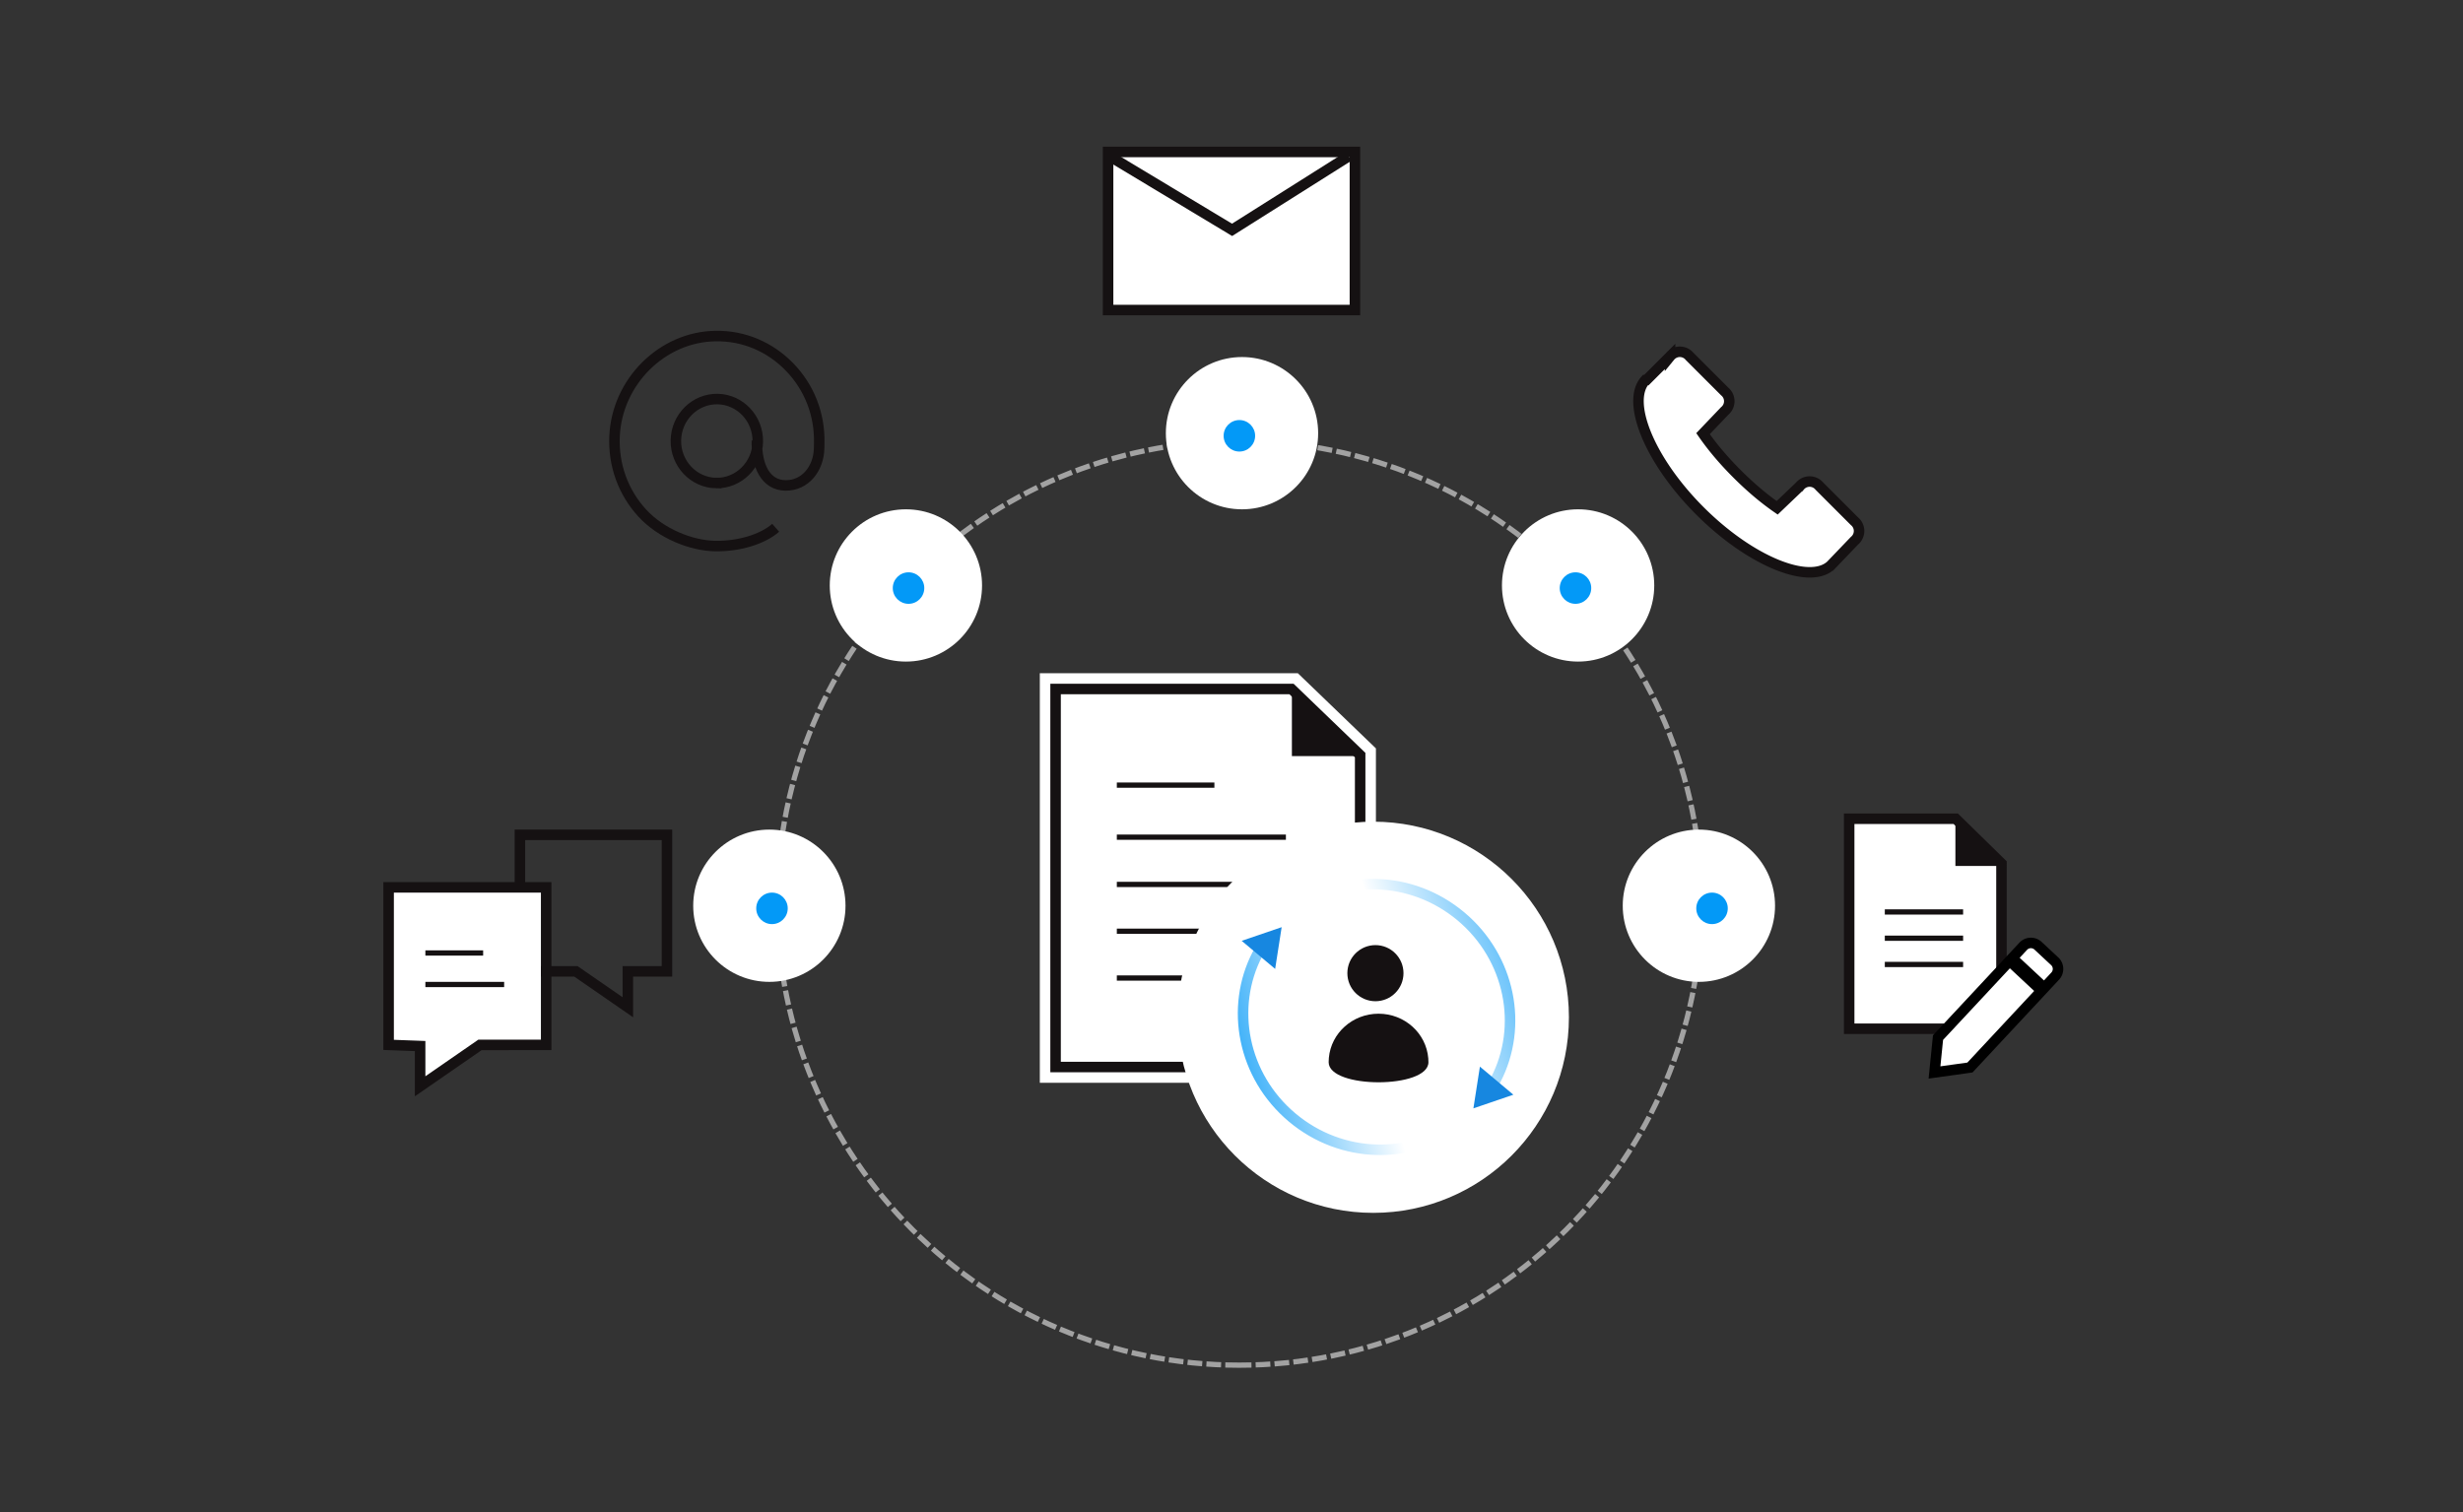 <svg xmlns="http://www.w3.org/2000/svg" width="469" height="288" viewBox="0 0 469 288"><rect x="0" y="0" width="469" height="288" fill="#333333" stroke="none"/><defs><linearGradient x1="0%" y1="16.532%" x2="100%" y2="-46.482%" id="linearGradient-2"><stop stop-color="#FFF" offset="0%"/><stop stop-color="#0399F7" offset="100%"/></linearGradient><linearGradient x1="88.833%" y1="50%" x2="0%" y2="100%" id="linearGradient-3"><stop stop-color="#FFF" offset="0%"/><stop stop-color="#0399F7" offset="100%"/></linearGradient><path id="path-1" d="M0 .218h46.328L60 13.385v60.833H0z"/></defs><g id="Artboard-2-Copy-4" stroke="none" stroke-width="1" fill="none" fill-rule="evenodd"><g id="6.-Customer-Experience,-Customer-Communication" transform="translate(74 28)"><g id="Group-13" transform="translate(137)" stroke="#151112" stroke-width="2"><path id="Rectangle-3-Copy-3" fill="#FFF" d="M0 .938h47V31.05H0z"/><path id="Rectangle-3-Copy-3" d="M45.825 1.754L23.611 15.775.305 1.754"/></g><g id="Group-9" transform="translate(0 131)" stroke="#151112"><path id="Rectangle-4" stroke-width="2" fill="#FFF" d="M0 10h30v30H17.406L6 47.887v-7.664L0 40z"/><path id="Rectangle-4-Copy-3" stroke-width="2" d="M25 10.793V0h28v26h-7.448v6.835L35.667 26H29"/><path d="M7.5 22.5h10M7.5 28.5h14" id="Line-5" stroke-linecap="square"/></g><path d="M62.362 63.999c-4.297-.075-7.738-3.726-7.66-8.133.076-4.412 3.642-7.94 7.94-7.865 4.297.075 7.734 3.726 7.657 8.137-.077 4.408-3.64 7.936-7.937 7.86zm7.76-8.093c-.084 4.826 1.654 8.479 5.437 8.545 3.762.066 6.353-3.22 6.42-7.098l.018-1.015c.113-5.45-1.896-10.57-5.64-14.433-3.742-3.86-8.729-5.983-14.051-5.901-10.173.105-18.818 8.675-19.285 19.086-.242 5.455 1.626 10.636 5.26 14.609 3.642 3.969 9.377 6.22 13.88 6.298 4.501.079 9.04-1.275 11.543-3.479" id="Page-1" stroke="#151112" stroke-width="2"/><g id="Group-10" transform="translate(278 127)"><g id="Group-14-Copy"><path id="Rectangle" stroke="#151112" stroke-width="2" fill="#FFF" d="M.117.93h20.287l8.713 8.527V40.93h-29z"/><path id="Rectangle" fill="#151112" d="M20.344.93l9 9h-9z"/><path d="M7.402 18.687h13.91M7.402 23.687h13.91M7.402 28.687h13.91" id="Line-15-Copy" stroke="#151112" stroke-linecap="square"/></g><g id="Group-27-Copy-2" transform="rotate(-10 169.09 -55.198)" fill="#FFF" stroke="#000" stroke-width="2"><path d="M9.125 1.531h8.328v20.742l-4.294 5.291-4.034-5.309V1.531zm2-5.062h4.328a2 2 0 012 2v3.797H9.125v-3.797a2 2 0 012-2z" id="Combined-Shape" transform="rotate(53 13.29 11.707)"/></g></g><g id="Group-6-Copy-13" transform="translate(126 102)"><g id="Rectangle" stroke-width="2"><path stroke="#151112" d="M1 1.218v72h58V13.81L45.925 1.218H1z" stroke-linejoin="square" fill="#FFF"/><path stroke="#FFF" d="M-1-.782h47.731L61 12.96v62.26H-1v-76z"/></g><path id="Rectangle" fill="#151112" d="M46 1l13 13H46z"/><path d="M13.165 56.27H44.36M13.165 47.357H44.36M13.165 38.444H44.36M13.165 29.444H44.36M13.165 19.531h17.578" id="Line-15-Copy" stroke="#151112" stroke-linecap="square"/><circle id="Oval-3" stroke="#FFF" stroke-width="2" fill="#FFF" cx="61.5" cy="63.743" r="36.25"/></g><path d="M162 232c48.601 0 88-39.399 88-88s-39.399-88-88-88-88 39.399-88 88 39.399 88 88 88z" id="Oval-4" stroke="#A2A2A2" stroke-linecap="square" stroke-dasharray="1.8"/><circle id="Oval-7" fill="#FFF" cx="72.5" cy="144.5" r="14.5"/><circle id="Oval-7-Copy" fill="#FFF" cx="98.5" cy="83.5" r="14.5"/><circle id="Oval-7-Copy-2" fill="#FFF" cx="162.5" cy="54.5" r="14.5"/><circle id="Oval-7-Copy-3" fill="#FFF" cx="226.5" cy="83.5" r="14.5"/><circle id="Oval-7-Copy-4" fill="#FFF" cx="249.5" cy="144.5" r="14.5"/><g id="Group-5" transform="rotate(40 -84.697 313.924)"><path d="M54.083 19.608C51.603 8.402 41.32 0 29.008 0 16.698 0 6.414 8.402 3.933 19.608" id="Stroke-1" stroke="url(#linearGradient-2)" stroke-width="2" stroke-linecap="round" stroke-linejoin="round"/><path d="M3.933 30.392C6.414 41.598 16.697 50 29.008 50s22.595-8.402 25.075-19.608" id="Stroke-3" stroke="url(#linearGradient-3)" stroke-width="2" stroke-linecap="round" stroke-linejoin="round"/><path id="Rectangle-36-Copy-12" fill="#1787E0" transform="rotate(90 54.322 23.04)" d="M50.88 18.88l6.883 4.16-6.883 4.158z"/><path id="Rectangle-36-Copy-22" fill="#1787E0" transform="rotate(-90 4.172 26.96)" d="M.73 22.802l6.883 4.159L.73 31.12z"/></g><g id="Group-15-Copy" transform="translate(179 152)" fill="#151112"><path d="M19 22.3c0-.25-.01-.497-.03-.74-.388-4.756-4.48-8.497-9.47-8.497-4.954 0-9.023 3.686-9.46 8.392-.027.278-.04.56-.04.844 0 5.101 19 5.101 19 0z" id="Oval-10-Copy"/><circle id="Oval-10-Copy-2" cx="8.906" cy="5.344" r="5.344"/></g><circle id="Oval-8" fill="#0399F7" cx="226" cy="84" r="3"/><circle id="Oval-8-Copy" fill="#0399F7" cx="99" cy="84" r="3"/><circle id="Oval-8-Copy-4" fill="#0399F7" cx="162" cy="55" r="3"/><circle id="Oval-8-Copy-2" fill="#0399F7" cx="73" cy="145" r="3"/><circle id="Oval-8-Copy-3" fill="#0399F7" cx="252" cy="145" r="3"/><path d="M274.606 79.697c-4.118 3.726-15.298-.785-24.908-10.395-9.61-9.61-14.121-20.79-10.395-24.908h.196l4.511-4.511a2.408 2.408 0 013.727 0l6.668 6.668a2.408 2.408 0 010 3.726l-4.119 4.315c1.766 2.55 3.923 5.1 6.473 7.65 2.55 2.549 5.1 4.706 7.649 6.472l4.315-4.12a2.408 2.408 0 013.726 0l6.668 6.67a2.408 2.408 0 010 3.726l-4.51 4.707z" id="Fill-1" stroke="#151112" stroke-width="2" fill="#FFF"/></g></g></svg>
